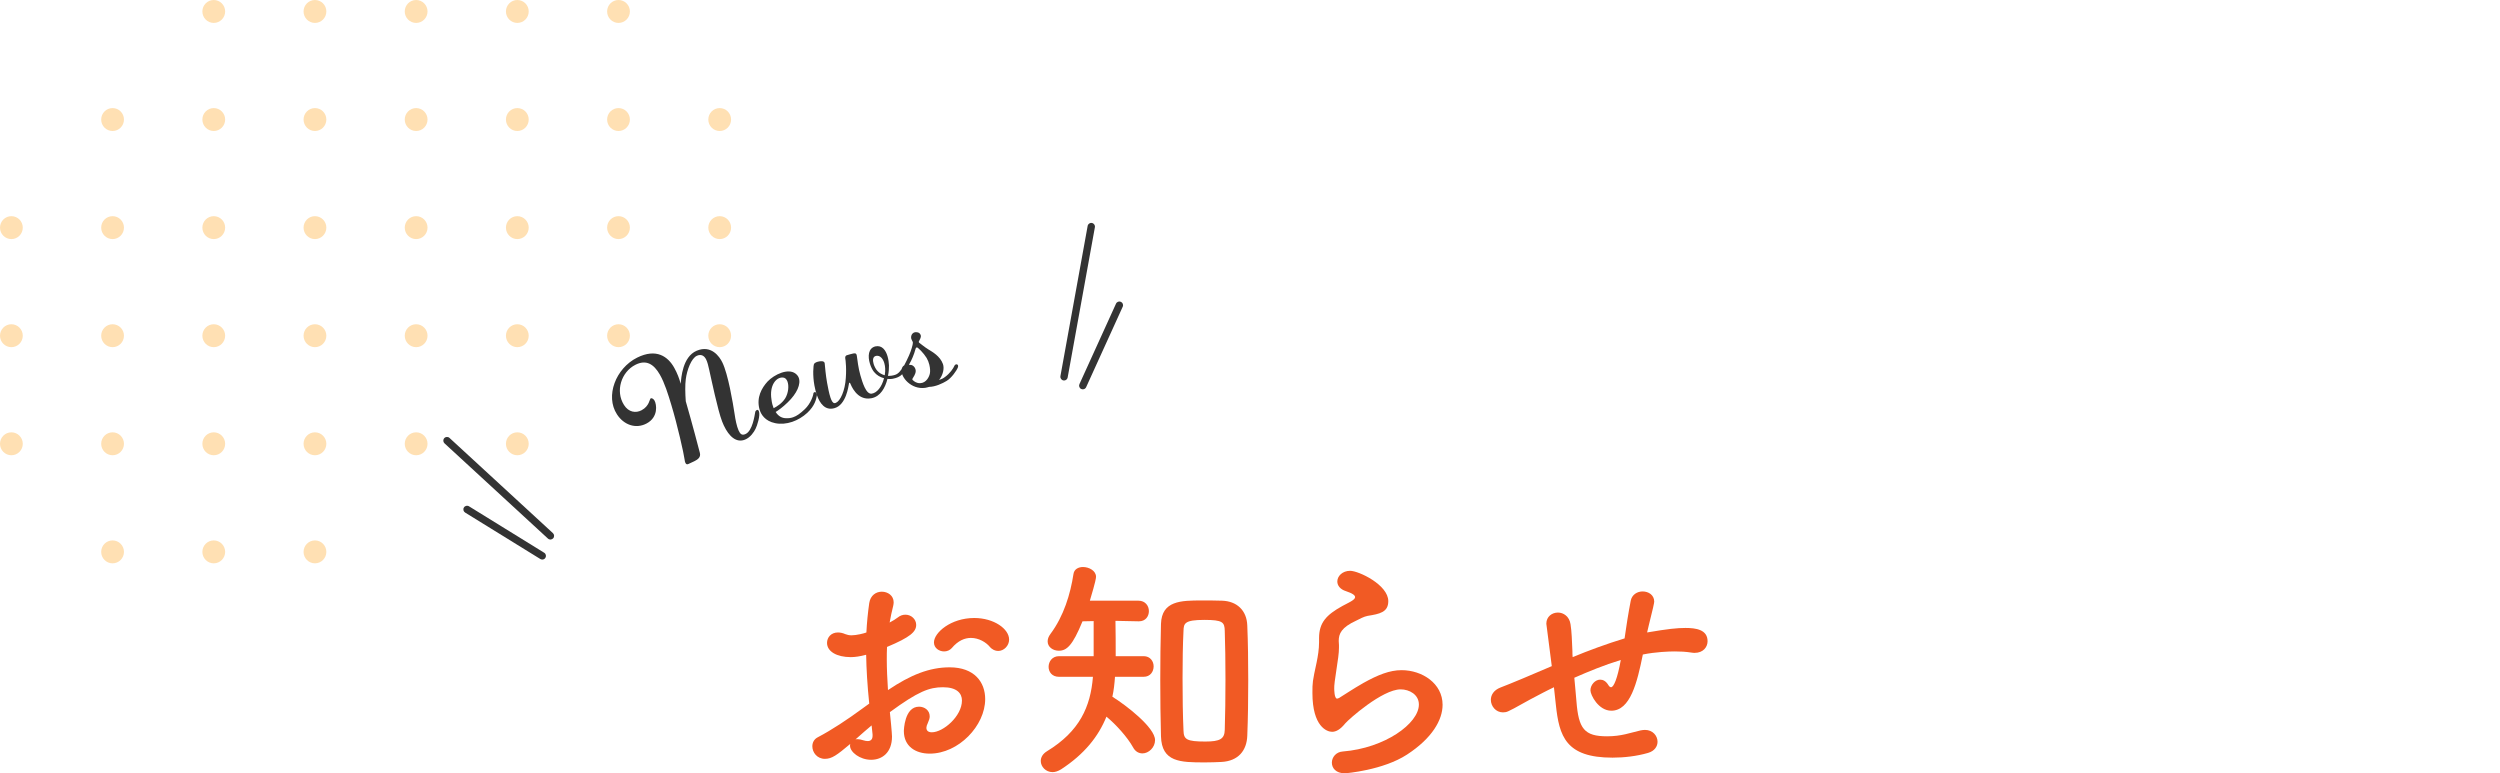 <?xml version="1.0" encoding="UTF-8"?><svg id="b" xmlns="http://www.w3.org/2000/svg" width="400.611" height="123.918" viewBox="0 0 400.611 123.918"><g id="c"><path d="m48.644,88.435c0-1.014.817-1.837,1.825-1.837s1.825.822,1.825,1.837-.817,1.837-1.825,1.837-1.825-.822-1.825-1.837Z" fill="#ffe0b3"/><path d="m32.429,88.435c0-1.014.817-1.837,1.825-1.837s1.825.822,1.825,1.837-.817,1.837-1.825,1.837-1.825-.822-1.825-1.837Z" fill="#ffe0b3"/><path d="m16.215,88.435c0-1.014.817-1.837,1.825-1.837s1.825.822,1.825,1.837-.817,1.837-1.825,1.837-1.825-.822-1.825-1.837Z" fill="#ffe0b3"/><path d="m81.073,71.115c0-1.014.817-1.837,1.825-1.837s1.825.822,1.825,1.837-.817,1.837-1.825,1.837-1.825-.822-1.825-1.837Z" fill="#ffe0b3"/><path d="m64.858,71.115c0-1.014.817-1.837,1.825-1.837s1.825.822,1.825,1.837-.817,1.837-1.825,1.837-1.825-.822-1.825-1.837Z" fill="#ffe0b3"/><path d="m48.644,71.115c0-1.014.817-1.837,1.825-1.837s1.825.822,1.825,1.837-.817,1.837-1.825,1.837-1.825-.822-1.825-1.837Z" fill="#ffe0b3"/><path d="m32.429,71.115c0-1.014.817-1.837,1.825-1.837s1.825.822,1.825,1.837-.817,1.837-1.825,1.837-1.825-.822-1.825-1.837Z" fill="#ffe0b3"/><path d="m16.215,71.115c0-1.014.817-1.837,1.825-1.837s1.825.822,1.825,1.837-.817,1.837-1.825,1.837-1.825-.822-1.825-1.837Z" fill="#ffe0b3"/><path d="m0,71.115c0-1.014.817-1.837,1.825-1.837s1.825.822,1.825,1.837-.817,1.837-1.825,1.837-1.825-.822-1.825-1.837Z" fill="#ffe0b3"/><path d="m113.502,53.795c0-1.014.817-1.837,1.825-1.837s1.825.822,1.825,1.837-.817,1.837-1.825,1.837-1.825-.822-1.825-1.837Z" fill="#ffe0b3"/><path d="m97.287,53.795c0-1.014.817-1.837,1.825-1.837s1.825.822,1.825,1.837-.817,1.837-1.825,1.837-1.825-.822-1.825-1.837Z" fill="#ffe0b3"/><path d="m81.073,53.795c0-1.014.817-1.837,1.825-1.837s1.825.822,1.825,1.837-.817,1.837-1.825,1.837-1.825-.822-1.825-1.837Z" fill="#ffe0b3"/><path d="m64.858,53.795c0-1.014.817-1.837,1.825-1.837s1.825.822,1.825,1.837-.817,1.837-1.825,1.837-1.825-.822-1.825-1.837Z" fill="#ffe0b3"/><path d="m48.644,53.795c0-1.014.817-1.837,1.825-1.837s1.825.822,1.825,1.837-.817,1.837-1.825,1.837-1.825-.822-1.825-1.837Z" fill="#ffe0b3"/><path d="m32.429,53.795c0-1.014.817-1.837,1.825-1.837s1.825.822,1.825,1.837-.817,1.837-1.825,1.837-1.825-.822-1.825-1.837Z" fill="#ffe0b3"/><path d="m16.215,53.795c0-1.014.817-1.837,1.825-1.837s1.825.822,1.825,1.837-.817,1.837-1.825,1.837-1.825-.822-1.825-1.837Z" fill="#ffe0b3"/><path d="m0,53.795c0-1.014.817-1.837,1.825-1.837s1.825.822,1.825,1.837-.817,1.837-1.825,1.837-1.825-.822-1.825-1.837Z" fill="#ffe0b3"/><path d="m113.502,36.476c0-1.014.817-1.837,1.825-1.837s1.825.822,1.825,1.837-.817,1.837-1.825,1.837-1.825-.822-1.825-1.837Z" fill="#ffe0b3"/><path d="m97.287,36.476c0-1.014.817-1.837,1.825-1.837s1.825.822,1.825,1.837-.817,1.837-1.825,1.837-1.825-.822-1.825-1.837Z" fill="#ffe0b3"/><path d="m81.073,36.476c0-1.014.817-1.837,1.825-1.837s1.825.822,1.825,1.837-.817,1.837-1.825,1.837-1.825-.822-1.825-1.837Z" fill="#ffe0b3"/><path d="m64.858,36.476c0-1.014.817-1.837,1.825-1.837s1.825.822,1.825,1.837-.817,1.837-1.825,1.837-1.825-.822-1.825-1.837Z" fill="#ffe0b3"/><path d="m48.644,36.476c0-1.014.817-1.837,1.825-1.837s1.825.822,1.825,1.837-.817,1.837-1.825,1.837-1.825-.822-1.825-1.837Z" fill="#ffe0b3"/><path d="m32.429,36.476c0-1.014.817-1.837,1.825-1.837s1.825.822,1.825,1.837-.817,1.837-1.825,1.837-1.825-.822-1.825-1.837Z" fill="#ffe0b3"/><path d="m16.215,36.476c0-1.014.817-1.837,1.825-1.837s1.825.822,1.825,1.837-.817,1.837-1.825,1.837-1.825-.822-1.825-1.837Z" fill="#ffe0b3"/><path d="m0,36.476c0-1.014.817-1.837,1.825-1.837s1.825.822,1.825,1.837-.817,1.837-1.825,1.837-1.825-.822-1.825-1.837Z" fill="#ffe0b3"/><path d="m113.502,19.156c0-1.014.817-1.837,1.825-1.837s1.825.822,1.825,1.837-.817,1.837-1.825,1.837-1.825-.822-1.825-1.837Z" fill="#ffe0b3"/><path d="m97.287,19.156c0-1.014.817-1.837,1.825-1.837s1.825.822,1.825,1.837-.817,1.837-1.825,1.837-1.825-.822-1.825-1.837Z" fill="#ffe0b3"/><path d="m81.073,19.156c0-1.014.817-1.837,1.825-1.837s1.825.822,1.825,1.837-.817,1.837-1.825,1.837-1.825-.822-1.825-1.837Z" fill="#ffe0b3"/><path d="m64.858,19.156c0-1.014.817-1.837,1.825-1.837s1.825.822,1.825,1.837-.817,1.837-1.825,1.837-1.825-.822-1.825-1.837Z" fill="#ffe0b3"/><path d="m48.644,19.156c0-1.014.817-1.837,1.825-1.837s1.825.822,1.825,1.837-.817,1.837-1.825,1.837-1.825-.822-1.825-1.837Z" fill="#ffe0b3"/><path d="m32.429,19.156c0-1.014.817-1.837,1.825-1.837s1.825.822,1.825,1.837-.817,1.837-1.825,1.837-1.825-.822-1.825-1.837Z" fill="#ffe0b3"/><path d="m16.215,19.156c0-1.014.817-1.837,1.825-1.837s1.825.822,1.825,1.837-.817,1.837-1.825,1.837-1.825-.822-1.825-1.837Z" fill="#ffe0b3"/><path d="m97.287,1.837c0-1.014.817-1.837,1.825-1.837s1.825.822,1.825,1.837-.817,1.837-1.825,1.837-1.825-.822-1.825-1.837Z" fill="#ffe0b3"/><path d="m81.073,1.837c0-1.014.817-1.837,1.825-1.837s1.825.822,1.825,1.837-.817,1.837-1.825,1.837-1.825-.822-1.825-1.837Z" fill="#ffe0b3"/><path d="m64.858,1.837c0-1.014.817-1.837,1.825-1.837s1.825.822,1.825,1.837-.817,1.837-1.825,1.837-1.825-.822-1.825-1.837Z" fill="#ffe0b3"/><path d="m48.644,1.837c0-1.014.817-1.837,1.825-1.837s1.825.822,1.825,1.837-.817,1.837-1.825,1.837-1.825-.822-1.825-1.837Z" fill="#ffe0b3"/><path d="m32.429,1.837c0-1.014.817-1.837,1.825-1.837s1.825.822,1.825,1.837-.817,1.837-1.825,1.837-1.825-.822-1.825-1.837Z" fill="#ffe0b3"/><rect x=".611" y="33.795" width="400" height="63.409" fill="none"/></g><g id="d"><path d="m139.29,112.748c-.304-2.964-.456-5.509-.494-7.827-.988.266-1.786.38-2.47.38-2.242,0-3.799-.912-3.799-2.28,0-.874.645-1.672,1.748-1.672.342,0,.76.076,1.178.266.304.114.608.19.988.19.798,0,2.014-.304,2.394-.456.076-1.558.228-3.116.456-4.711.19-1.254,1.102-1.824,2.014-1.824.95,0,1.9.608,1.9,1.71,0,.19-.038.38-.076.57-.228.912-.418,1.786-.57,2.659.532-.266.988-.57,1.292-.798.418-.342.836-.456,1.253-.456.912,0,1.71.722,1.71,1.634,0,1.102-.95,1.976-4.673,3.533-.038.684-.038,1.368-.038,2.051,0,1.482.076,3.078.19,4.863,3.61-2.432,6.649-3.647,9.879-3.647,3.989,0,5.699,2.394,5.699,5.091,0,4.255-4.256,8.739-8.891,8.739-2.279,0-4.141-1.178-4.141-3.609,0-.114.076-3.914,2.432-3.914.874,0,1.71.57,1.71,1.558,0,.304-.114.646-.304,1.064-.152.304-.228.57-.228.76,0,.494.342.722.874.722,1.824,0,4.825-2.584,4.825-5.091,0-1.14-.798-2.128-3.04-2.128-2.166,0-3.952.646-8.511,3.99.076.608.342,3.457.342,3.913,0,2.583-1.596,3.723-3.343,3.723-1.824,0-3.382-1.254-3.382-2.242,0-.114,0-.19.038-.304-2.166,1.824-2.963,2.394-4.065,2.394-1.254,0-2.014-1.026-2.014-2.014,0-.57.266-1.14.874-1.444,2.242-1.178,4.711-2.812,7.143-4.597l1.102-.798Zm.38,3.495c-.646.532-1.596,1.368-2.583,2.242.114-.038.228-.038.342-.038.266,0,.57.076.95.19.228.076.456.114.684.114.456,0,.76-.266.76-.836v-.228l-.152-1.444Zm18.921-12.614c-.57-.684-1.71-1.406-3.002-1.406-.988,0-2.052.418-3.078,1.634-.304.342-.76.532-1.216.532-.798,0-1.634-.532-1.634-1.444,0-1.558,2.698-3.914,6.459-3.914,3.154,0,5.585,1.748,5.585,3.458,0,.988-.836,1.824-1.748,1.824-.456,0-.95-.19-1.368-.684Z" fill="#f15a24"/><path d="m178.67,108.454c-.076,1.102-.19,2.166-.418,3.192,2.204,1.368,6.839,4.939,6.839,6.953,0,1.178-1.026,2.128-2.014,2.128-.57,0-1.14-.266-1.52-.988-.912-1.634-2.735-3.647-4.255-4.901-1.292,3.192-3.533,6.003-7.257,8.435-.494.304-.95.456-1.368.456-1.102,0-1.9-.874-1.9-1.786,0-.57.304-1.14.988-1.558,5.243-3.192,6.991-7.143,7.371-11.93h-5.433c-1.14,0-1.672-.798-1.672-1.596,0-.836.57-1.71,1.672-1.71h5.547v-5.623l-1.786.038c-1.596,3.913-2.545,4.711-3.799,4.711-.95,0-1.786-.608-1.786-1.482,0-.38.114-.76.456-1.216,2.127-2.85,3.191-6.383,3.685-9.613.114-.76.798-1.102,1.52-1.102.988,0,2.09.608,2.09,1.558,0,.19-.038.684-.988,3.837h7.789c1.102,0,1.672.836,1.672,1.672s-.532,1.634-1.596,1.634h-.076l-3.686-.076c.038,1.748.038,4.027.038,5.661h4.483c1.064,0,1.596.836,1.596,1.634,0,.836-.532,1.672-1.596,1.672h-4.597Zm14.362,13.716c-3.876,0-6.877-.038-6.991-4.179-.076-2.85-.114-5.927-.114-9.005,0-3.115.038-6.193.114-9.005.114-3.723,3.229-3.761,6.535-3.761,1.102,0,2.242,0,3.268.038,2.318.076,3.951,1.52,4.027,3.989.114,2.698.152,5.699.152,8.739s-.038,6.079-.152,8.891c-.076,2.394-1.444,4.065-4.104,4.218-.798.038-1.748.076-2.735.076Zm3.343-13.26c0-2.812-.038-5.585-.114-7.827-.038-1.368-.304-1.748-3.268-1.748-3.191,0-3.306.57-3.343,1.748-.114,2.204-.152,4.901-.152,7.599,0,2.964.038,5.965.152,8.397.038,1.406.494,1.748,3.495,1.748,2.356,0,3.078-.418,3.116-1.862.076-2.394.114-5.243.114-8.055Z" fill="#f15a24"/><path d="m215.514,123.918c-1.444,0-2.09-.836-2.09-1.71,0-.836.646-1.71,1.748-1.786,6.725-.532,12.196-4.483,12.196-7.523,0-1.596-1.52-2.432-2.926-2.432-2.926,0-8.321,4.787-8.891,5.471-.798.988-1.482,1.33-2.09,1.33-.836,0-3.153-.836-3.153-6.231,0-1.672,0-1.786.684-4.939.19-.95.38-2.052.38-3.192v-.646c0-2.47,1.14-3.723,3.761-5.167.912-.494,2.014-.95,2.014-1.406,0-.304-.418-.608-1.444-.95-.988-.304-1.406-.95-1.406-1.558,0-.874.836-1.71,2.052-1.71,1.368,0,6.117,2.242,6.117,4.863,0,1.786-1.406,2.052-3.306,2.356-.608.114-1.292.494-1.824.76-2.394,1.102-2.812,2.09-2.812,3.268,0,.19.038.418.038.646v.418c0,.456-.038.95-.114,1.52-.645,4.255-.645,4.483-.645,5.015,0,.114,0,1.634.456,1.634.076,0,.19-.038.342-.114.76-.456,2.204-1.444,3.876-2.394,2.317-1.292,4.217-2.052,6.117-2.052,3.306,0,6.573,2.128,6.573,5.547,0,2.432-1.672,5.357-5.699,7.979-3.837,2.508-9.803,3.002-9.955,3.002Z" fill="#f15a24"/><path d="m249.008,110.126c-.684.342-1.254.608-1.748.874-3.116,1.596-4.445,2.47-5.547,2.964-.304.152-.608.19-.874.19-1.14,0-1.938-.988-1.938-2.014,0-.76.456-1.558,1.558-1.976,1.33-.494,5.585-2.28,8.207-3.419-.608-4.787-.722-5.699-.836-6.497,0-.114-.038-.228-.038-.304,0-1.14.912-1.786,1.862-1.786.874,0,1.824.608,2.014,1.862.19,1.178.228,2.622.304,4.331,0,.304,0,.608.038.95,2.47-1.026,5.433-2.127,8.321-3.002.19-1.14.304-2.204.456-3.04.266-1.558.228-1.406.532-3.002.19-.988,1.064-1.482,1.9-1.482.95,0,1.862.57,1.862,1.634,0,.19-.228,1.254-.836,3.647-.114.418-.19.836-.304,1.292,3.344-.57,4.788-.722,6.155-.722,1.672,0,3.534.266,3.534,2.128,0,.95-.722,1.862-2.052,1.862-.152,0-.304,0-.494-.038-.988-.152-1.824-.19-2.698-.19-.95,0-3.077.076-5.129.494-.912,4.521-2.014,9.005-5.053,9.005-2.052,0-3.344-2.508-3.344-3.268,0-.874.76-1.71,1.558-1.71.456,0,.912.228,1.292.836.152.266.304.38.456.38.418,0,1.026-1.368,1.558-4.369-2.622.798-5.205,1.862-7.447,2.85.114,1.368.266,2.736.342,3.799.342,4.369,1.254,5.585,4.901,5.585,2.318,0,3.724-.57,5.395-.95.228-.038.456-.076.684-.076,1.254,0,2.014.95,2.014,1.9,0,.722-.456,1.482-1.52,1.786-1.824.532-3.876.76-5.699.76-7.485,0-8.549-3.42-9.081-8.511l-.304-2.774Z" fill="#f15a24"/><path d="m170.68,60.945c-.086.026-.182.034-.277.016-.321-.058-.534-.366-.476-.686l4.363-24.071c.058-.32.365-.535.685-.475.321.058.534.366.476.686l-4.363,24.071c-.041.225-.204.397-.408.459Z" fill="#333"/><path d="m173.683,62.363c-.133.041-.281.035-.417-.027-.296-.135-.428-.485-.293-.782l5.863-12.895c.135-.297.485-.428.782-.293.296.135.428.485.293.782l-5.863,12.895c-.073.16-.209.272-.365.32Z" fill="#333"/><path d="m86.963,89.663c-.128.015-.261-.011-.379-.084l-12.052-7.444c-.277-.171-.364-.535-.193-.812.173-.278.537-.363.813-.192l12.052,7.444c.278.171.364.535.193.812-.099.159-.261.256-.434.276Z" fill="#333"/><path d="m88.271,86.454c-.165.019-.337-.031-.469-.152l-16.572-15.257c-.239-.221-.256-.594-.035-.835s.593-.256.835-.035l16.572,15.257c.239.221.256.594.035.835-.1.108-.23.17-.366.186Z" fill="#333"/><path d="m121.605,65.894c.271.646-.278,2.327-.529,2.814-.245.51-.818,1.382-1.682,1.735-1.386.568-2.574-.486-3.414-2.281-.092-.196-.184-.393-.264-.622-.699-1.8-1.762-6.931-2.069-8.279-.14-.626-.281-1.253-.505-1.686-.268-.52-.73-.882-1.447-.575-.917.392-1.615,2.299-1.803,3.772-.122.881-.093,2.312-.002,3.525.969,3.345,2.182,7.94,2.26,8.274.175.689-.297,1.047-.905,1.346-.304.15-.639.289-.92.429-.172.086-.355.099-.487-.159-.065-.128-.11-.321-.144-.6-.1-.837-1.151-5.531-2.124-8.722-.496-1.643-1.06-3.499-1.84-4.849-.948-1.645-2.157-2.448-3.911-1.558-2.268,1.153-3.245,4.202-1.827,6.436.748,1.192,1.906,1.329,2.814.848,1.271-.672,1.268-1.807,1.475-1.914.116-.059.411.035.594.351.368.633.639,2.676-1.262,3.682-1.738.926-3.667.221-4.753-1.475-1.9-2.93-.189-7.362,3.231-9.075,3.086-1.541,4.959-.171,5.958,1.634.464.83.836,1.782,1.017,2.554.115-.932.282-4.313,2.573-5.295,2.323-.984,3.66.939,4.104,1.855.932,1.88,1.708,6.531,1.972,8.276.127.888.332,1.953.635,2.636.284.64.571.807,1.075.602,1.188-.482,1.502-3.083,1.601-3.561.009-.107.137-.259.255-.304.048-.018.095-.036.128-.023.09.017.142.075.198.209Z" fill="#333"/><path d="m129.372,66.145c-.705.654-1.561,1.161-2.415,1.451-.926.313-1.881.395-2.732.214-1.634-.33-2.309-1.411-2.53-2.259-.488-1.857.341-3.359,1.309-4.42.506-.54,1.37-1.122,2.244-1.413.799-.266,1.611-.298,2.2.126.239.179.435.397.541.669.394,1.023-.286,2.548-1.762,3.963-.792.777-1.515,1.288-1.932,1.539.458.734,1.064.981,1.61.997.44.026.799-.02,1.181-.148.596-.2,1.166-.617,1.888-1.303.922-.876,1.345-2.14,1.368-2.527.042-.189.239-.249.379-.164.14.085.23.261.179.502-.099.562-.301,1.627-1.528,2.772Zm-5.748-2.125c.067.567.193,1.011.347,1.393.523-.265,1.354-.786,1.862-1.595.497-.832.628-1.996.34-2.719-.135-.338-.377-.591-.721-.604-1.082-.077-2.186,1.263-1.828,3.526Z" fill="#333"/><path d="m144.808,59.604c-.161.426-.751.883-1.578,1.05-.304.086-.652.107-1.02.06-.349,1.389-1.105,2.834-2.58,3.102-2.348.455-3.284-2.188-3.377-2.371-.022-.069-.07-.133-.12-.12-.025.006-.094.05-.1.201-.069.297-.416,3.401-2.361,3.893-1.448.384-2.287-.747-2.777-2.119-.179-.503-.293-1.05-.392-1.552-.29-1.558-.188-3.234-.042-3.454.152-.196.45-.308.715-.358.23-.066.931-.162.978.279.039.419.167,1.946.383,3.12.132.694.305,1.677.545,2.389.171.506.374.875.644.876.641-.005,1.459-1.303,1.74-3.304.248-2.018.031-3.669-.023-3.906-.035-.268.108-.429.264-.468.155-.04.844-.26,1.01-.274.19-.022.542-.156.594.432.078.582.24,1.943.556,3.041.32,1.097.896,3.101,1.821,2.96.827-.117,1.612-1.058,1.975-2.475-.589-.148-1.175-.467-1.615-1.015-.266-.338-.493-.81-.644-1.3-.367-1.187-.284-2.507.877-2.785,1.063-.229,1.661.622,1.941,1.583.144.492.214,1.023.231,1.467.003.396-.013,1.02-.159,1.67.362.023.758-.031,1.134-.156.552-.184.822-.607.941-.778.059-.086.262-.149.386-.098.117.027.181.163.055.41Zm-3.102-1.415c-.226-.772-.712-1.269-1.298-1.166-.56.097-.595.704-.41,1.31.128.42.372.864.61,1.11.292.334.717.566,1.164.693.013-.052.006-.075.018-.128.11-.668.065-1.305-.085-1.819Z" fill="#333"/><path d="m151.706,61.032c-.671.412-1.82.95-2.813.964-.203.057-.405.115-.638.154-2.258.304-3.948-1.729-3.788-2.927.055-.307.206-.559.425-.674.26-.469.523-1.036.767-1.575.368-.808.635-1.794.624-2.039.017-.251-.305-.491-.281-.916.017-.448.339-.828.836-.786.49.017.683.307.733.596.015.269-.216.678-.292.814-.084.113-.078.235.088.332.174.119.756.617,1.388,1.01.633.393,1.89,1.07,2.349,2.358.245.703.01,1.743-.624,2.548.304-.094.652-.243.953-.482.797-.58,1.337-1.385,1.5-1.775.137-.386.754-.341.571.222-.211.565-1.057,1.729-1.799,2.176Zm-4.681-5.335c-.159-.071-.275.022-.326.254-.207.802-.635,1.815-.963,2.344-.081.114-.083.213.102.18.377-.043.862.342.901.927.027.537-.414,1.06-.482,1.22-.101.141-.071.259.089.354.14.123.487.43,1.082.427,1.022-.026,1.483-1.057,1.582-1.566.064-.305.045-.844-.088-1.389-.092-.38-.239-.751-.435-1.09-.512-.83-1.29-1.542-1.463-1.661Z" fill="#333"/></g></svg>